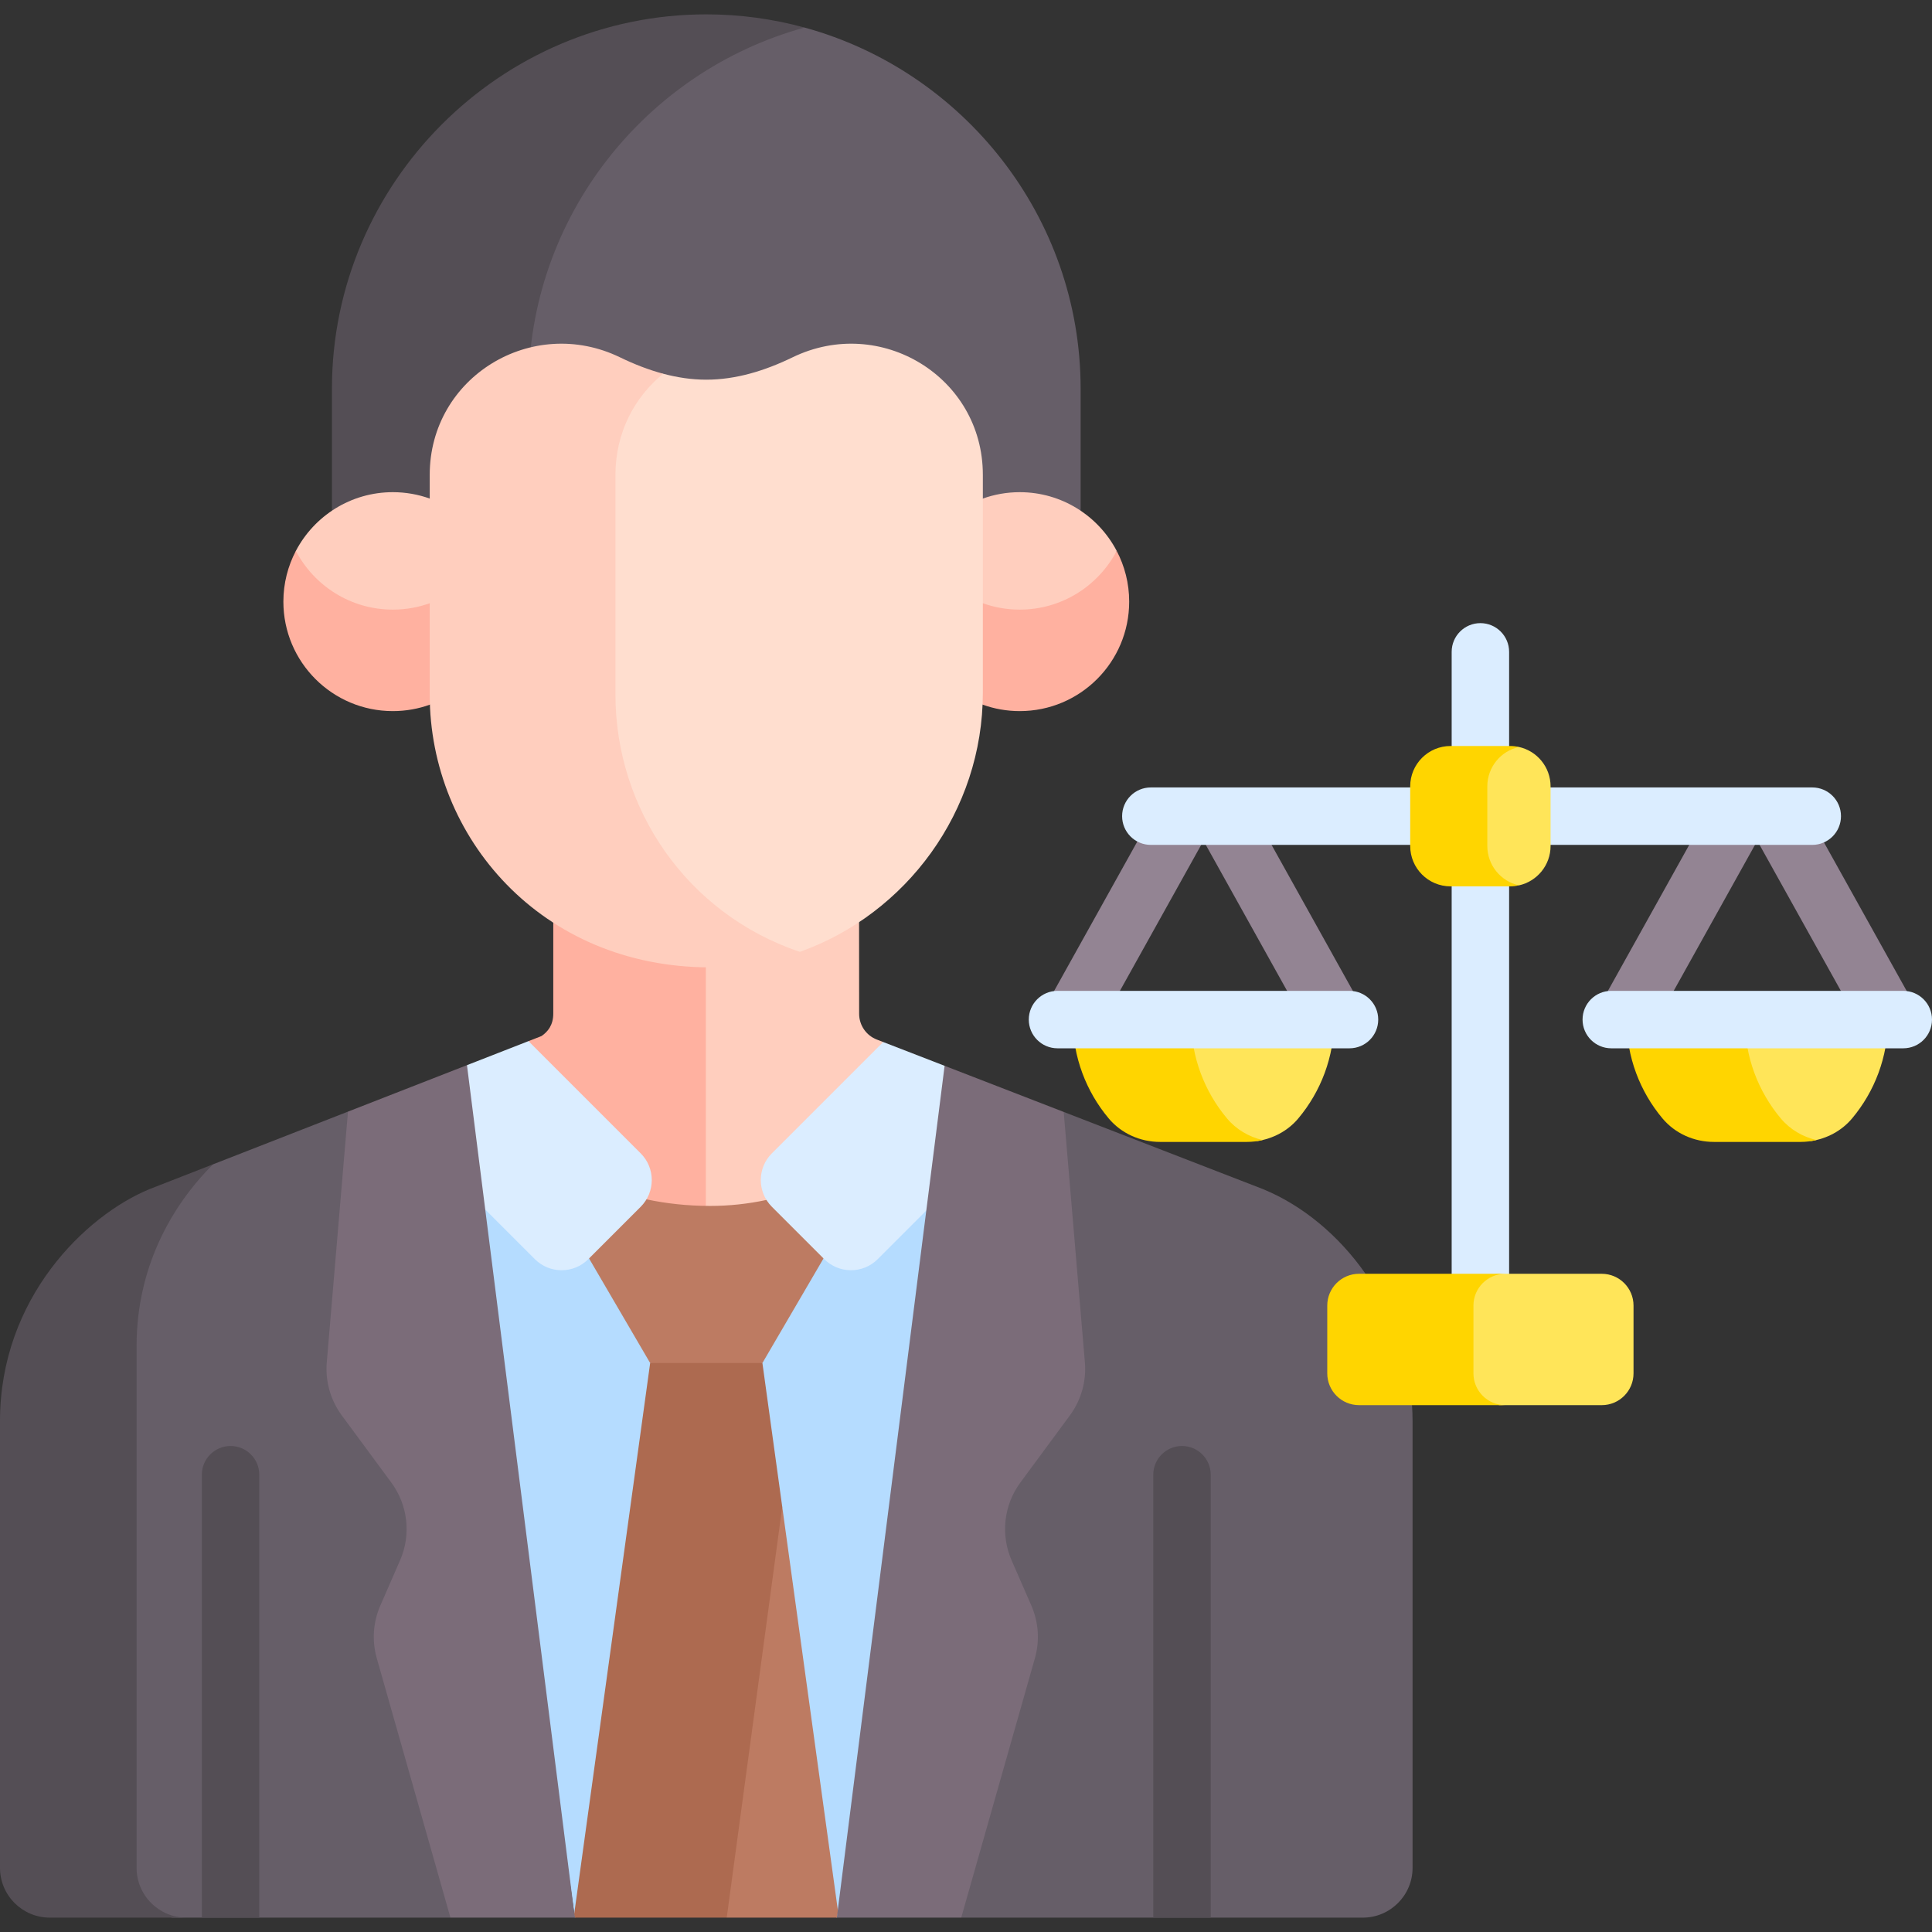<svg id="Capa_1" enable-background="new 0 0 512 512" height="512" viewBox="0 0 512 512" width="512" xmlns="http://www.w3.org/2000/svg"><rect x="0" y="0" width="512" height="512" fill="#333333" stroke="none"/><g><path d="m213.216 7.304h-12.25l-23.596 12.484-22.581 24.357-17.76 38.058v60.131h144.873l4.475-6.998v-32.326c-.001-45.558-31.127-84.193-73.161-95.706z" fill="#665e68"/><path d="m234.053 276.146-1.691-.655c-2.808-1.085-4.673-3.787-4.682-6.813l-.02-28.239c-11.349 7.427-24.895 11.763-39.442 11.763-1.608 0-3.191-.057-4.759-.145v69.153c1.621.075 3.196.114 4.659.116 5.143.006 12.231-.546 17.077-1.589l-.084-9.779 28.944-27.683v-6.129z" fill="#ffcebe"/><path d="m140.054 103.01c0-45.558 31.126-84.193 73.161-95.706-8.308-2.276-17.039-3.498-26.043-3.498-54.562 0-99.204 44.642-99.204 99.204v32.326l4.828 6.998h52.086l-4.828-6.998z" fill="#544e55"/><path d="m152.334 508.194 4.822-2.45h60.808l3.809 2.45 1.234-.886 26.418-191.6h-5.581l-16.461 17.592-9.141-3.595h-62.139l-8.711 3.595-15.692-15.461h-5.92z" fill="#b5dcff"/><path d="m207.301 399.322-2.022.368-14.716 105.293 2.028 3.212h29.182l.325-1.554z" fill="#bd7b62"/><path d="m202.047 361.215-3.872-2.036h-21.651l-4.225 2.036-20.143 146.089.179.89h40.257l14.71-108.873z" fill="#ad6a50"/><path d="m187.054 252.182c-15.555-.211-29.233-4.608-40.432-11.851l.001 28.303c0 3.018-1.451 4.796-3.121 5.93l-3.446 1.346v6.366l28.181 26.498v6.14l1.015 4.669c5.009 1.061 12.085 1.657 17.803 1.73v-69.131z" fill="#ffb1a0"/><path d="m208.577 319.583-5.449-1.589c-.002-.003-.005-.006-.007-.01.001.003.003.006.005.009-4.845 1.043-9.865 1.595-15.009 1.589-5.878-.007-11.488-.617-16.807-1.744l-4.343.83-10.864 10.402v4.426l16.196 27.719h29.748l16.196-27.719v-3.791z" fill="#bd7b62"/><path d="m374.198 372.379-12.319-34.813c-7.123-10.198-16.7-18.13-27.152-22.432-2.519-.975-27.935-10.818-52.832-20.461l-2.869 3.782 2.638 65.29-22.597 41.102 10.656 28.838-19.391 65.207 4.403 9.301h106.408c7.291 0 13.202-5.911 13.202-13.202 0-4.443 0-113.973 0-118.405 0-1.412-.058-2.813-.147-4.207z" fill="#665e68"/><path d="m106.667 441.045 9.81-26.048-20.974-115.696-3.283-4.711-35.747 13.961-6.978 4.112-15.223 27.909v160.519l5.201 4.884 6.099 2.218h73.801l4.381-10.992z" fill="#665e68"/><g fill="#544e55"><path d="m36.197 494.992c0-4.523 0-133.777 0-138.286 0-20.739 9.212-37.159 20.276-48.155l-16.854 6.583c-16.938 6.971-39.619 28.905-39.619 61.452v118.405c0 7.291 5.911 13.202 13.202 13.202h36.197c-7.291.001-13.202-5.91-13.202-13.201z"/><path d="m68.714 508.194v-117.378c0-4.204-3.408-7.612-7.612-7.612s-7.612 3.408-7.612 7.612v117.378z"/><path d="m320.854 508.194v-117.378c0-4.204-3.408-7.612-7.612-7.612s-7.612 3.408-7.612 7.612v117.378z"/></g><path d="m169.792 305.646-29.737-29.738-16.301 6.367-1.695 4.136 3.891 31.427 2.645 2.702 13.151 13.151c3.91 3.911 10.251 3.911 14.161 0l13.885-13.885c3.91-3.909 3.91-10.25 0-14.16z" fill="#dbedff"/><path d="m250.332 282.45c-7.556-2.926-13.436-5.204-16.279-6.304l-29.5 29.5c-3.911 3.91-3.911 10.251 0 14.161l13.885 13.885c3.91 3.911 10.251 3.911 14.161 0l12.88-12.88 3.778-2.974 3.89-31.427z" fill="#dbedff"/><g><path d="m500.343 276.978c-2.672 0-5.265-1.41-6.657-3.91l-27.379-49.17c-2.045-3.672-.725-8.308 2.948-10.353s8.308-.725 10.353 2.947l27.379 49.17c2.045 3.672.725 8.308-2.948 10.353-1.172.653-2.443.963-3.696.963z" fill="#938493"/></g><g><path d="m431.053 276.978c-1.253 0-2.523-.31-3.696-.963-3.673-2.045-4.993-6.68-2.948-10.353l27.379-49.17c2.045-3.673 6.681-4.991 10.353-2.947 3.673 2.045 4.993 6.68 2.947 10.353l-27.379 49.17c-1.391 2.501-3.984 3.91-6.656 3.91z" fill="#938493"/></g><g><path d="m284.295 276.978c-1.253 0-2.523-.31-3.696-.963-3.672-2.045-4.992-6.68-2.947-10.353l27.379-49.17c2.046-3.672 6.68-4.991 10.353-2.947 3.672 2.045 4.992 6.68 2.947 10.353l-27.379 49.17c-1.392 2.501-3.985 3.91-6.657 3.91z" fill="#938493"/></g><g><path d="m353.585 276.978c-2.672 0-5.265-1.41-6.657-3.91l-27.379-49.17c-2.045-3.672-.725-8.308 2.947-10.353 3.673-2.045 8.308-.725 10.353 2.947l27.379 49.17c2.045 3.672.725 8.308-2.947 10.353-1.172.653-2.443.963-3.696.963z" fill="#938493"/></g><path d="m282.536 163.646 10.402-8.753 3.001-8.899c-4.849-9.249-14.535-15.562-25.702-15.562-3.43 0-6.719.6-9.774 1.693l-4.779 3.92v27.601z" fill="#ffcebe"/><path d="m270.237 161.556c-3.46 0-6.777-.609-9.854-1.72l-4.699-4.309v26.894l4.699 4.309c3.077 1.111 6.394 1.72 9.854 1.72 16.021 0 29.008-12.988 29.008-29.009 0-4.854-1.198-9.426-3.307-13.447-4.848 9.249-14.535 15.562-25.701 15.562z" fill="#ffb1a0"/><path d="m78.406 145.994v4.797l13.883 12.855h25.372v-28.31l-3.78-3.211c-3.054-1.093-6.343-1.693-9.774-1.693-11.166.001-20.852 6.314-25.701 15.562z" fill="#ffcebe"/><path d="m104.108 161.556c-11.167 0-20.853-6.313-25.702-15.562-2.108 4.021-3.307 8.593-3.307 13.447 0 16.021 12.987 29.009 29.008 29.009 3.454 0 6.765-.607 9.838-1.714l3.716-3.976v-26.894l-3.716 3.976c-3.072 1.107-6.383 1.714-9.837 1.714z" fill="#ffb1a0"/><g><path d="m392.319 353.602c-4.204 0-7.612-3.408-7.612-7.612v-173.241c0-4.204 3.408-7.612 7.612-7.612s7.612 3.408 7.612 7.612v173.242c0 4.204-3.408 7.611-7.612 7.611z" fill="#dbedff"/></g><g><path d="m480.268 223.905h-175.284c-4.204 0-7.612-3.408-7.612-7.612s3.408-7.612 7.612-7.612h175.284c4.204 0 7.612 3.408 7.612 7.612s-3.408 7.612-7.612 7.612z" fill="#dbedff"/></g><g><g><g><g><path d="m459.856 270.202v7.18l5.083 13.529 7.386 8.64 7.559 2.85c4.234-.624 8.164-2.696 10.942-6.013 5.935-7.088 9.51-16.217 9.51-26.185h-40.48z" fill="#ffe559"/></g></g></g><g><g><g><path d="m471.922 296.387c-5.935-7.088-9.51-16.217-9.51-26.185h-31.352c0 9.968 3.575 19.098 9.51 26.185 3.357 4.009 8.388 6.233 13.618 6.233h23.02c1.414 0 2.81-.176 4.166-.493-3.659-.853-7.003-2.815-9.452-5.74z" fill="#ffd500"/></g></g></g><g><g><g><path d="m313.098 270.202v7.18l5.083 13.529 7.386 8.64 7.559 2.85c4.234-.624 8.164-2.696 10.942-6.013 5.935-7.088 9.51-16.217 9.51-26.185h-40.48z" fill="#ffe559"/></g></g></g><g><g><g><path d="m325.164 296.387c-5.935-7.088-9.51-16.217-9.51-26.185h-31.352c0 9.968 3.575 19.098 9.51 26.185 3.357 4.009 8.388 6.233 13.618 6.233h23.02c1.414 0 2.81-.176 4.166-.493-3.658-.853-7.002-2.815-9.452-5.74z" fill="#ffd500"/></g></g></g><g><g><g><path d="m424.476 337.566h-27.849l-1.512.428-3.106 2.071-2.071 4.375v22.623l2.561 3.318 2.806 1.648 2.066.35h27.105c4.653 0 8.425-3.772 8.425-8.425v-17.963c0-4.653-3.772-8.425-8.425-8.425z" fill="#ffe559"/></g></g></g><g><g><g><path d="m390.478 363.954v-17.963c0-4.653 3.772-8.425 8.425-8.425h-38.741c-4.653 0-8.425 3.772-8.425 8.425v17.963c0 4.653 3.772 8.425 8.425 8.425h38.741c-4.653 0-8.425-3.772-8.425-8.425z" fill="#ffd500"/></g></g></g><g><g><g><path d="m402.535 197.954h-1.397l-4.542 2.131-3.14 6.546v20.495l4.08 5.841 3.173 1.47 1.826.197c4.794-1.06 8.383-5.329 8.383-10.443v-15.794c0-5.114-3.589-9.383-8.383-10.443z" fill="#ffe559"/></g></g></g><g><g><g><path d="m394.153 224.191v-15.794c0-5.113 3.588-9.382 8.382-10.442-.747-.165-1.522-.259-2.319-.259h-15.795c-5.91 0-10.702 4.791-10.702 10.702v15.794c0 5.91 4.791 10.702 10.702 10.702h15.795c.797 0 1.571-.094 2.319-.259-4.794-1.062-8.382-5.331-8.382-10.444z" fill="#ffd500"/></g></g></g></g><g><path d="m504.388 277.813h-77.382c-4.204 0-7.612-3.408-7.612-7.612s3.408-7.612 7.612-7.612h77.382c4.204 0 7.612 3.408 7.612 7.612s-3.408 7.612-7.612 7.612z" fill="#dbedff"/></g><g><path d="m357.632 277.813h-77.382c-4.204 0-7.612-3.408-7.612-7.612s3.408-7.612 7.612-7.612h77.382c4.204 0 7.612 3.408 7.612 7.612-.001 4.204-3.409 7.612-7.612 7.612z" fill="#dbedff"/></g><path d="m221.773 508.194h32.962l19.525-68.747c1.313-4.623.979-9.558-.944-13.962l-5.231-11.979c-2.964-6.788-2.082-14.642 2.314-20.603l13.137-17.812c2.985-4.047 4.397-9.042 3.973-14.053l-5.614-66.365c-11.376-4.406-22.637-8.767-31.563-12.224z" fill="#7b6c79"/><path d="m123.753 282.275-31.533 12.316-5.62 66.447c-.424 5.011.988 10.006 3.973 14.053l13.137 17.812c4.396 5.961 5.279 13.815 2.314 20.603l-5.231 11.979c-1.923 4.404-2.257 9.339-.944 13.962l19.525 68.747h32.961z" fill="#7b6c79"/><path d="m210.03 94.699c-7.357 3.569-15.006 5.92-22.858 5.92-3.861 0-7.673-.574-11.426-1.576h-9.822l-7.499 16.905v100.346l41.398 35.14 12.122.824c28.172-10.012 48.518-37.226 48.518-68.674v-57.76c0-25.906-27.126-42.433-50.433-31.125z" fill="#ffdecf"/><g><path d="m163.103 184.119v-58.296c0-11.164 5.045-20.577 12.644-26.781-3.878-1.036-7.693-2.53-11.432-4.343-23.306-11.308-50.433 5.219-50.433 31.124v58.296c0 37.73 29.541 72.193 74.236 72.244 8.341.01 16.356-1.451 23.828-4.107-30.14-10.203-48.843-38.127-48.843-68.137z" fill="#ffcebe"/></g></g></svg>